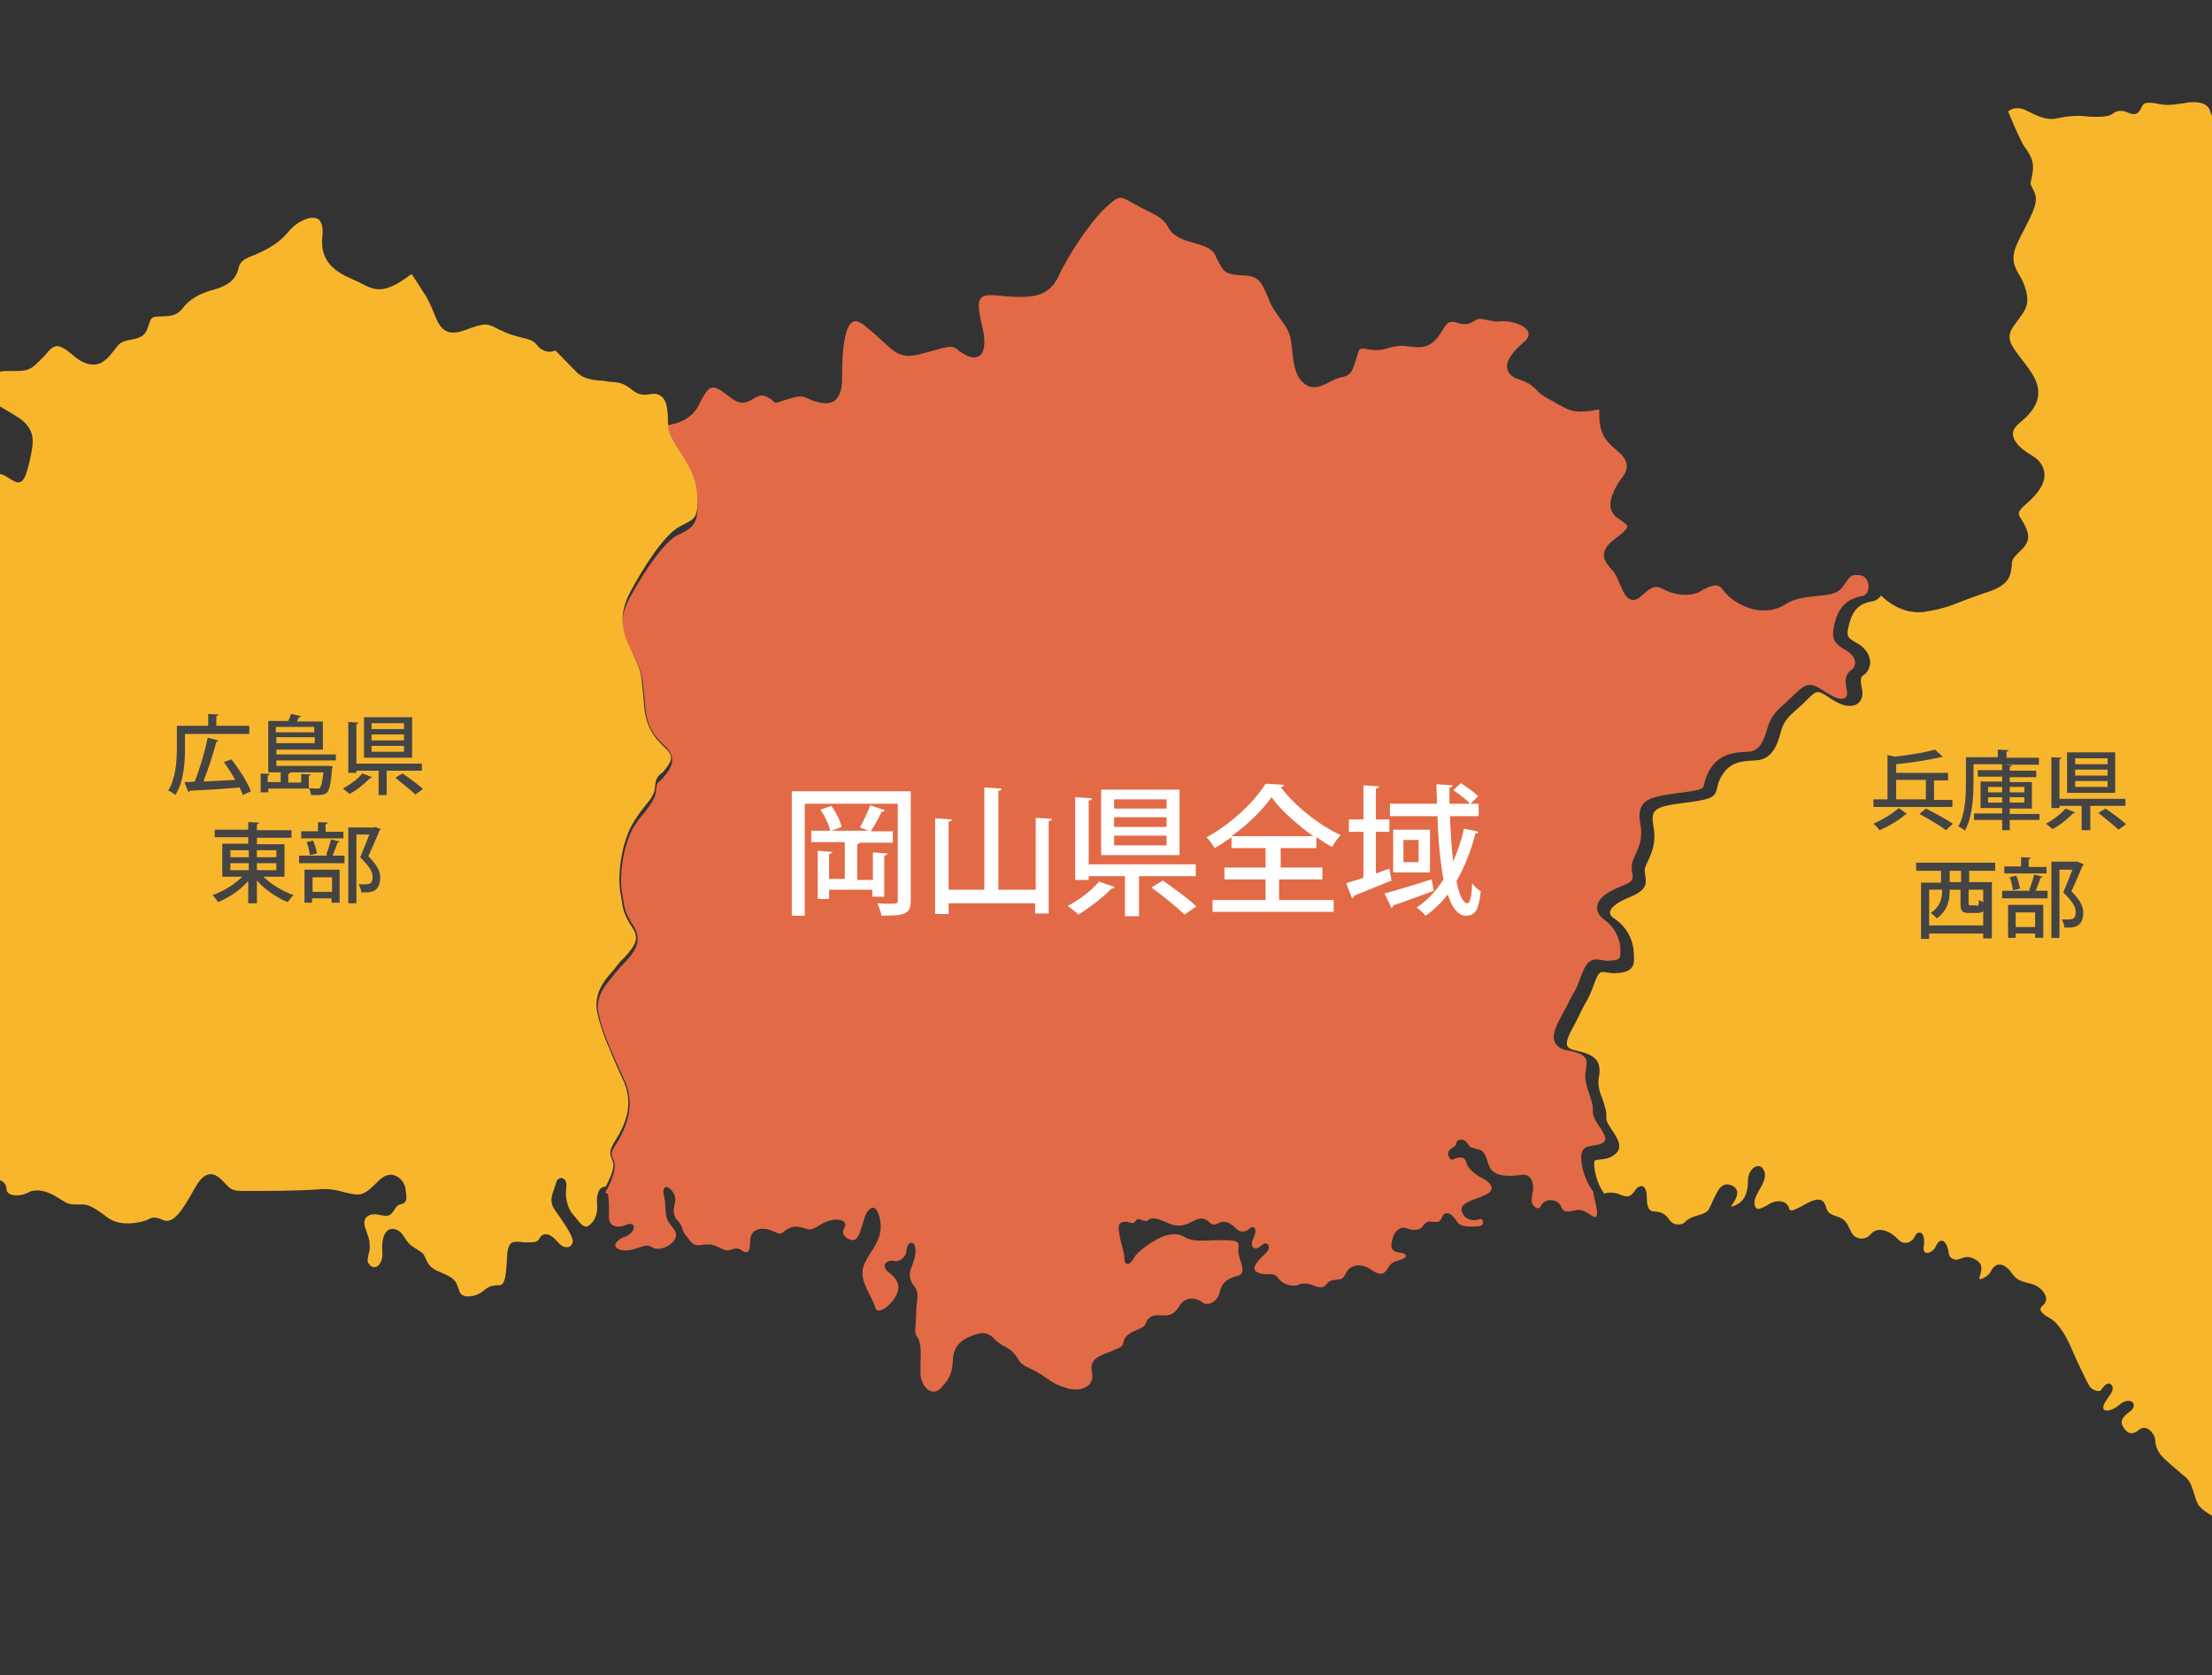 <?xml version="1.0" encoding="utf-8"?>
<!-- Generator: Adobe Illustrator 26.5.0, SVG Export Plug-In . SVG Version: 6.00 Build 0)  -->
<svg version="1.1" id="レイヤー_1" xmlns="http://www.w3.org/2000/svg" xmlns:xlink="http://www.w3.org/1999/xlink" x="0px"
	 y="0px" viewBox="0 0 409 309.7" style="enable-background:new 0 0 409 309.7;" xml:space="preserve">
<rect x="0" y="0" width="409" height="309.7" fill="#333333" stroke="none"/>
<style type="text/css">
	.st0{clip-path:url(#SVGID_00000093137406801386497950000009247004031435138471_);}
	.st1{fill-rule:evenodd;clip-rule:evenodd;fill:#F8B62D;}
	
		.st2{clip-path:url(#SVGID_00000093137406801386497950000009247004031435138471_);fill-rule:evenodd;clip-rule:evenodd;fill:#F9C693;}
	
		.st3{clip-path:url(#SVGID_00000093137406801386497950000009247004031435138471_);fill-rule:evenodd;clip-rule:evenodd;fill:#E36A46;}
	
		.st4{clip-path:url(#SVGID_00000093137406801386497950000009247004031435138471_);fill-rule:evenodd;clip-rule:evenodd;fill:#F8B62D;}
	.st5{fill:#FFFFFF;}
	.st6{fill:#444444;}
</style>
<g>
	<defs>
		<rect id="SVGID_1_" width="409" height="309.7"/>
	</defs>
	<clipPath id="SVGID_00000011015505469764742730000009998438997331659655_">
		<use xlink:href="#SVGID_1_"  style="overflow:visible;"/>
	</clipPath>
	<g style="clip-path:url(#SVGID_00000011015505469764742730000009998438997331659655_);">
		<path class="st1" d="M466.5,41.3c-0.2-0.1-0.3-0.1-0.5-0.2c-1.1-0.6-1.9-0.4-2.8,0.6c-0.4,0.4-0.9,0.7-1.3,0.7
			c-0.3,0-0.7-0.1-0.8-0.4c-0.2-0.3-0.3-0.6-0.2-1c0-0.2,0.1-0.3,0.1-0.5c0.3-1.1,0.4-1.6-0.5-1.9c-1.5-0.4-2.2-0.8-4.2-2.8
			c-0.5-0.5-1.1-0.8-1.7-0.8c-0.4,0-0.7,0.1-1.1,0.1c-0.4,0.1-0.8,0.1-1.3,0.1c-0.7,0-1.2-0.2-1.8-0.5c-2-1.2-2.3-1.1-3.8-1.1
			c-0.2,0-0.4,0-0.7,0l-0.1,0c-2.4,0-3.7-1.3-4.4-2.4c-0.6-1-1.5-0.9-3.2-0.4c-0.7,0.2-1,0.3-1.3,0.3c-0.5,0-0.7-0.3-0.9-0.7
			c0-0.1-0.1-0.2-0.1-0.3c-0.2-0.4-0.5-0.5-1-0.5c-0.4,0-0.9,0.1-1.6,0.3c-0.1,0-0.3,0-0.4,0c-0.8,0-1.1-0.7-1.3-1.4
			c-0.2-0.6-0.4-1.1-0.9-1.3c-0.7-0.2-1.7,0-2.7,0.2c-0.8,0.2-1.6,0.3-2.5,0.3c-1.4,0-1.6,0.3-2,0.9c-0.1,0.2-0.2,0.3-0.4,0.5
			c-0.4,0.6-1.2,1-1.9,1c-0.8,0-1.4-0.5-1.6-1.3c-0.2-0.6-0.4-0.9-0.6-1.2c-0.3-0.4-0.6-0.8-0.8-1.9c-0.1-1-0.7-1.1-1.3-1.1
			c-0.4-0.1-0.9-0.1-1.1-0.5c-0.2-0.3-0.7-0.7-2.3-0.7c-0.4,0-0.8,0-1.3,0.1c-2.4,0.2-3-1.5-3.5-2.8l-0.1-0.3
			c-0.4-1.2-1.8-1.5-2.8-1.5c-0.2,0-0.4,0-0.6,0c-0.5,0-1,0.1-1.5,0.2c-0.9,0.1-1.9,0.3-2.9,0.3c-0.6,0-1.2-0.1-1.8-0.2
			c-0.8-0.2-1.3-0.2-1.7-0.2c-0.7,0-1.1,0.2-1.4,1c-0.4,0.8-0.8,1.1-1.4,1.1c-0.4,0-0.7-0.2-1.1-0.3c-0.4-0.2-0.8-0.3-1.3-0.3
			c-0.4,0-0.9,0.1-1.3,0.4c-0.5,0.5-1.6,0.7-3,0.7c-0.7,0-1.4,0-2.2-0.1c-1.6-0.2-3.5,0-5.4,0.4c-0.3,0.1-0.6,0.1-0.9,0.1
			c-1.4,0-2.9-0.7-4.3-1.4c-0.9-0.5-1.5-0.6-2.1-0.6c-0.5,0-1.1,0.2-1.6,0.6c0.3,0.7,1.6,3.9,2.5,5.6c0.2,0.5,0.5,0.9,0.8,1.3
			c0.8,1.2,1.6,2.4,1.2,4.6l-0.2,1c-0.2,0.9-0.2,0.9,0,1.3c0.1,0.2,0.3,0.5,0.5,1c0.9,1.8-0.2,3.8-1.6,6.6c-0.5,0.9-1,1.9-1.5,3
			c-1.3,2.8-0.6,4.2,0.4,5.9c0.5,0.8,0.9,1.7,1.2,2.8c0.7,2.6-0.2,3.7-1.2,5.1c-0.4,0.6-0.9,1.2-1.4,2c-1,1.8-0.2,3,1.7,5.5
			c0.6,0.8,1.3,1.6,1.9,2.6c3.2,4.8-0.4,7.8-2.3,9.4c-0.8,0.7-1.2,1.4-1.1,2.1c0.1,1.2,1.3,2.5,3.3,3.7c1.6,0.9,2.4,2.1,2.5,3.4
			c0.2,1.7-1,3.7-3.4,5.7c-1.7,1.5-1.5,1.8-0.8,2.9c0.3,0.5,0.7,1.1,1,2c0.7,1.9-0.5,3.1-1.5,4c-0.6,0.6-1.2,1.2-1.3,1.9l0,0.2
			c-0.2,2.2-0.3,4-4.9,5.4c-1.5,0.5-2.8,1-3.9,1.4c-2,0.8-3.9,1.6-7.2,2.1c-0.4,0.1-0.9,0.1-1.3,0.1c-3.3,0-5.8-2-6.9-3.1
			c-0.4,0.6-1,1-1.7,1.1c-2.3,0.4-3.5,1.6-4.1,3.9l-0.1,0.3c-0.5,2.1-0.6,2.4,1.6,3.6c1.9,1.1,2.2,2.6,2.3,3.3c0,1-0.4,2-1.2,2.5
			c-0.6,0.4-0.7,0.8-0.3,2.7c0.2,1.1-0.1,2-0.8,2.6c-0.6,0.4-1.9,0.9-4.3-0.5c-0.4-0.2-0.8-0.5-1.1-0.7c-2-1.3-2.2-1.3-3.9,0.4
			c-0.6,0.6-1.2,1.2-1.8,1.7c-1.5,1.3-2.6,2.3-3.1,4.2c-0.7,2.7-1.7,5.3-4.8,5.4c-2.8,0.1-4.8,0.4-6.3,3.1c-0.5,0.9-0.6,1.5-0.7,2
			c-0.4,1.7-1,2-4.9,2.6l-0.9,0.1c-3.1,0.4-5.1,0.7-5.8,1.7c-0.4,0.5-0.4,1.4-0.2,2.6c0.6,3-0.3,5-1,6.5c-0.3,0.7-0.6,1.2-0.6,1.7
			c0,0.3,0.1,0.7,0.1,1c0.3,1.5,0.2,2.7-2.7,3.9c-2.2,0.9-3.7,1.9-3.8,2.8c-0.1,0.4,0.2,0.9,0.9,1.3c3.4,2.4,3.5,5.9,3.5,6.5
			c0,0.2,0,0.3,0,0.5c0.1,1.1,0.1,2.8-2.9,3c-0.9,0.1-1.5,0-2.1-0.1c-1.2-0.2-1.5-0.2-2.3,2c-0.9,2.4-1.1,2.7-1.5,3.4
			c-0.2,0.4-0.6,1-1.2,2.3c-0.3,0.6-0.6,1.2-0.9,1.8c-0.9,1.6-1.8,3.3-1.4,4.1c0.2,0.4,0.6,0.6,1.4,0.8c3.9,0.8,5,2,4.4,5.2
			c-0.2,1.3,0.2,2.6,0.7,3.8c0.4,1.2,0.8,2.3,0.7,3.4c-0.1,0.6,0.5,1.5,1.1,2.4c0.9,1.4,2.2,3.2,0.4,4.5c-1,0.8-2,0.8-2.7,0.9
			c-0.4,0-0.8,0.1-0.9,0.2c-0.1,0.1-0.2,0.3-0.1,1.3c0.3,2.5,1.4,4.2,1.8,4.8c0.3-0.1,0.7-0.2,1.1-0.2c0.6,0,1.3,0.1,1.9,0.4
			c0.5,0.2,0.9,0.3,1.2,0.3c0.7,0,1-0.4,1.6-1.2c0.5-0.7,1.2-0.9,1.6-0.5c0.3,0.3,0.5,1,0.5,2c0,2.2,0.7,2.5,1.5,2.5
			c1.2,0.1,1.9,0.4,2.7,1.6c0.4,0.5,0.9,0.8,1.6,0.8c0.4,0,0.9-0.1,1.2-0.4l0.3-0.3c0.7-0.5,0.8-0.6,2.5-1.1c1.5-0.4,1.7-1,2.1-1.9
			c0.1-0.2,0.2-0.4,0.3-0.7c0.1-0.2,0.2-0.4,0.3-0.6c0.6-1.2,1.2-2.6,2.6-2.4c0.9,0.2,1.3,0.6,1.5,1c0.2,0.4,0.2,1.2-0.6,2.4
			c-0.4,0.5-0.4,0.7-0.4,0.7c0.2,0,0.8-0.2,1.4-0.6c1.1-0.7,1.7-2.1,1.7-4.2c0-1.6,1-2.7,1.9-2.7c0.6,0,1,0.5,1.2,1.2
			c0.2,1.1-0.4,2.2-1,3.2c-0.5,0.9-1,1.8-0.9,2.6c0.1,0.8,0.5,0.9,0.7,0.9c0.5,0,1.2-0.4,1.9-0.8c0.6-0.4,1.3-0.6,1.9-0.6
			c1,0,1.7,0.5,1.9,1.3c0.1,0.3,0.2,0.4,0.4,0.4c0.6,0,1.8-0.7,2.9-1.3c2-1.1,3.1-0.9,3.5,0.6c0.3,1.1,0.7,1.4,2.3,1.9
			c1.2,0.4,1.7,1.3,2.1,2.2c0.2,0.4,0.4,0.8,0.6,1.1c0.4,0.4,0.9,0.7,1.6,0.7c0.7,0,1.3-0.3,1.7-0.8c0.4-0.5,1-0.8,1.7-0.8
			c1.1,0,2.4,0.7,3.4,1.8c0.4,0.4,0.8,0.6,1.3,0.6c0.8,0,1.5-0.6,1.7-1.1c0.2-0.5,0.5-0.8,0.9-0.8c0.1,0,0.3,0,0.5,0.2
			c0.3,0.4,0.5,1.2,0.3,2.3c-0.1,0.5,0,0.9,0.2,1.1c0.4,0.4,1.6,0,2.1-1.2c0.3-0.6,0.6-0.9,1-0.9c0.8,0,1.2,1.4,1.3,2.2
			c0.1,1.2,1.3,1.5,2,1.2c1.3-0.6,2.1-0.5,3.3,0.3c1,0.7,0.8,1.6,0.6,2.4c-0.1,0.3-0.2,0.6-0.2,0.9c0,0.1,0,0.1,0,0.1
			c0,0,0.1,0,0.1,0c0.5,0,1.7-0.7,2.1-1.6c0.5-0.9,1.1-1.1,1.5-1.1c0.7,0,1.5,0.5,2.2,1.5c1,1.4,1.6,1.5,3,1.9
			c0.3,0.1,0.5,0.1,0.8,0.2c1.3,0.4,2.3,1.4,2.6,2.4c0.1,0.6-0.1,1.2-0.5,1.5c-0.4,0.3-0.6,0.6-0.5,0.9c0.1,0.4,0.6,0.9,1.5,1.4
			c2.1,1,3.7,4.5,4.3,5.9c0.8,1.9,2.9,6.4,3.4,7c0.4,0.4,1,0.7,1.5,0.7c0.3,0,0.4-0.1,0.5-0.2c0.2-0.3,0.8-1.2,1.4-1.2
			c0.2,0,0.5,0.1,0.7,0.6c0.2,0.6-0.3,1.3-0.8,2c-0.4,0.6-0.8,1.1-0.9,1.7c0,0.2,0,0.4,0.1,0.5c0.1,0.1,0.3,0.2,0.6,0.2
			c0.6,0,1.5-0.4,2.2-1c0.8-0.7,1.4-0.8,1.8-0.8c0.4,0,0.8,0.2,0.9,0.6c0.1,0.4,0,0.9-0.7,1.4c-1.4,1-1.8,1.8-1.3,2.7
			c0.3,0.5,0.8,1.3,1.6,1.3c0.4,0,0.8-0.2,1.2-0.5c0.4-0.3,0.7-0.5,1.1-0.5c1.2,0,2.1,1.5,2.1,2.3c0,0.7,0.3,1.9,1.2,2.9
			c0.6,0.7,1.9,1.8,3.1,2.8c0.4,0.4,0.8,0.7,1.2,1c1,0.8,1.3,2,1.7,3.2c0.2,0.7,0.4,1.3,0.7,1.9c0.6,1.1,2.7,2.2,4.3,3.2
			c0.6,0.3,1.1,0.7,1.6,0.9c0.3,0.2,0.6,0.4,0.9,0.6c1.4,0.8,2.6,1.6,2.6,3.1c0,0.3-0.1,0.6-0.1,0.8c-0.1,0.6-0.2,1.1,0.1,1.4
			c0.3,0.3,0.9,0.5,1.9,0.5c1.3,0.1,1.9-0.1,2.2-0.2c0.1,0,0.3-0.1,0.4-0.1c0.3,0,0.6,0.1,1.3,0.6c1.7,1,3,1.7,6.3,1.7l0.3,0
			c2.3,0,5.2,0,7.6,0.1c1.4,0,2.6,0,3.4,0c1.1,0,1.9,0.2,2.7,0.5c0.8,0.2,1.6,0.5,2.7,0.5l1.3,0c1.8,0,3.7-0.1,4.8-0.7
			c1.1-0.6,1.2-1.8,1.4-3.5c0-0.4,0.1-0.8,0.1-1.2c0.2-1.4,1-1.5,1.3-1.5c0.8,0,1.7,1,1.7,2.2c0,1.2-0.5,2.1-1,2.9
			c-0.3,0.5-0.6,1-0.8,1.7c-0.5,1.2,0.6,1.8,2.5,2.7c0.3,0.1,0.5,0.3,0.8,0.4c0.4,0.2,0.8,0.5,1.1,0.7c0.5,0.3,0.9,0.6,1.2,0.6
			c0.2,0,0.4-0.1,0.8-0.6c0.9-1.2-0.2-4.9-1.2-6.5c-0.5-0.8-0.6-1.4-0.4-1.8c0.3-0.5,0.9-0.6,2.1-0.6c1.4,0,1.4,0,2.3-0.2
			c0.3-0.1,0.7-0.2,1.3-0.3c1.7-0.3,3,0,3.5,0.7c0.2,0.3,0.3,0.8,0,1.4c-0.3,0.6-0.1,1.7,0.4,2.6c0.4,0.6,0.9,1,1.3,1
			c1.4-0.1,2.1-1.2,2.1-3.1c0-0.7,0.3-1.4,1.6-1.4c0.8,0,1.8,0.3,2.8,0.6c0.5,0.1,1,0.3,1.4,0.4c0.5,0.1,1,0.2,1.3,0.3
			c1.4,0.4,1.8,0.5,3.3,0.2c1.1-0.2,1.7-0.1,2.2,0.4c0.4,0.4,0.5,1.1,0.4,2.2c-0.1,0.8,0.1,1.4,0.4,1.8c0.4,0.5,1,0.7,2,0.8
			c1.2,0.1,2.5,0.5,3.9,1c0.8,0.3,1.7,0.6,2.5,0.8c0.1,0,0.2,0.1,0.4,0.1c0.1,0,0.1-0.1,0.2-0.1c3.6-1.2,13.1-5.1,13.1-9.5
			c0-2.1-0.6-4.9-1.3-7.6c-1.2-5.1-2.2-9.8,0-11.8c1.9-1.7,3.2-4.1,4.3-6.3c0.6-1.2,1.2-2.3,1.9-3.3c1-1.5,2.5-2.7,4.1-4.1
			c1.6-1.3,3.2-2.6,4.3-4.2c1.3-1.8,1.7-3.1,1.3-4.1c-0.4-1-1.7-1.7-4-2.2c-5.8-1.2-6.9-3.6-7.8-5.5l-0.1-0.3
			c-0.6-1.2-0.9-1.4-1.7-1.9c-0.3-0.2-0.6-0.4-0.9-0.6c0,0-3.7-2.6-3.9-5c0-0.7,0.2-1.3,0.8-1.7c1.6-1.4,1.8-1.9,1.9-3.9
			c0-0.9,0.5-1.7,0.9-2.5c0.8-1.5,1.2-2.6,0.1-3.9c-1.4-1.7-1.9-3.3-1.4-4.5c0.3-0.7,1.1-1.5,3-1.5c0.6,0,1.2,0,1.7,0
			c2.1,0,3-0.1,3.5-0.7c1-1.4,2.2-1.9,4.5-2.5c1.8-0.5,2.4-1.9,3.2-5.1c0.2-0.6,0.4-1.3,0.6-2c1-3.1,1.5-5.2-0.6-6.3
			c-1.6-0.8-2.7-1.5-3.8-2.2c-1.3-0.9-2.6-1.7-4.8-2.6c-4.6-2-6.7-3.5-7-5c-0.1-0.5,0-1.1,0.7-1.8c0.9-0.9,1.4-2.1,1.1-3
			c-0.2-0.7-0.7-1.2-1.5-1.4c-0.9-0.2-1.4-0.4-1.8-0.5c-1-0.2-1.3-0.3-2.4-1c-1.2-0.7-2.8-1.5-4.3-0.6c-1.2,0.7-5.1,1.2-7.2-0.4
			c-0.8-0.6-1.6-1.8-1.1-3.9c0.7-2.6,1.8-3.5,2.6-4c0.6-0.4,0.7-0.5,0.2-1.8c-0.5-1.2-1.4-2.2-2.1-3.1c-1.3-1.5-2.7-3-1.2-5.1
			c1.1-1.5,1.5-3.2,1.2-4.5c-0.2-1-0.8-1.8-1.8-2.3c-2.8-1.6-8.2-3.8-11-2.4c-0.4,0.2-0.7,0.4-1.1,0.6c-1.4,0.7-2.3,1.2-3.1,0.9
			c-0.8-0.3-1.2-1.3-1.5-2.6l-0.1-0.4c-0.8-2.9-0.8-3-2.4-3.9c-1.5-0.8-2.1-1.9-2.9-3.3c-0.4-0.7-0.8-1.5-1.5-2.3
			c-0.6-0.8-0.9-1.4-1.2-1.9c-0.6-1-0.9-1.5-2.6-2.7l-0.8-0.6c-4.7-3.3-9.7-7.1-9.2-10.1c0.2-1.5,0.5-2.2,0.8-2.8
			c0.3-0.7,0.5-1.1,0.5-2.6c0-2,1.2-3.4,2.3-4.8c0.8-0.9,1.5-1.8,1.8-2.8c0.9-2.7,2-5.4,5.3-6.3c3.5-1,6.7,2.7,7.8,5.5
			c1.1,2.8,1.5,3.4,3.9,2.7c1.3-0.4,2.1-0.8,2.8-1.2c0.9-0.5,1.7-1,2.8-0.8c0.4,0.1,0.7,0.2,1,0.3c0.3,0.1,0.7,0.2,0.8,0.1
			c0.1,0,0.3-0.3,0.6-1.3c0.3-1,0.8-2.2,1.4-3.5c1-2.1,2.2-4.5,1.7-6.3l-0.2-0.7c-0.6-2.6-0.9-3.5,0.4-5.5c0.5-0.8,0.6-1.3,0.7-1.8
			c0.1-0.6,0.2-1.2,1.1-2.3c0.9-1.1,1-3.1,1.2-4.8c0.1-0.8,0.1-1.5,0.2-2.1c0.1-0.5,0-0.6-0.1-0.7c-0.5-0.7-3.4-0.7-5.4-0.7
			c-4,0-5.5,0.7-7.3,1.6l-0.6,0.3c-1.6,0.7-2.1,0.5-3.1,0.1c-0.5-0.2-1.1-0.5-2.1-0.8c-3.8-1.1-3.8-3.4-3.1-5.9l0.2-0.8
			c0.5-1.9,0.6-2.4-0.3-4.1l-0.3-0.6c-2.6-4.6-5.3-9.6-5.6-11.9c-0.2-1.7,1-2.8,2.3-4c1-0.9,2.1-1.9,2.6-3.4
			C465.6,47,466.4,42.3,466.5,41.3z"/>
	</g>
	
		<path style="clip-path:url(#SVGID_00000011015505469764742730000009998438997331659655_);fill-rule:evenodd;clip-rule:evenodd;fill:#F9C693;" d="
		M-130.1,155L-130.1,155c1.1,0,1.2,0.6,1.3,1.3l0,0.3c0.1,0.5,0.6,0.6,0.8,0.6c0.6,0,1.2-0.3,1.8-0.9c1.6-1.5,4.9-1.8,6.2-1.9
		c0.9,0,1.4-0.4,1.4-0.5c0-0.1-0.3-0.4-1.2-0.7c-1-0.3-1.8-0.4-2.7-0.4c-1.1,0-2,0.2-3,0.4c-1,0.2-1.7,0.3-2.3,0.3
		c-0.7,0-1-0.2-1.5-0.3c-0.1,0-0.2-0.1-0.4-0.1c-1.1-0.4-2,0-2.9,1.3c-0.3,0.3-0.3,0.6-0.3,0.6c0,0,0.1,0.2,0.9,0.2
		c0.3,0,0.7,0,1.1-0.1l0.3,0C-130.4,155-130.2,155-130.1,155z"/>
	
		<path style="clip-path:url(#SVGID_00000011015505469764742730000009998438997331659655_);fill-rule:evenodd;clip-rule:evenodd;fill:#F9C693;" d="
		M-154.6,150.5L-154.6,150.5c-0.5,0-1.1,0.1-1.8,1.1c-1.1,1.1-1.8,1.2-2.5,1.3c-0.4,0.1-0.8,0.1-1.2,0.3c-0.8,0.3-1,0.7-1.4,1.3
		c-0.3,0.4-0.6,1-1.3,1.5c-0.7,0.7-0.7,1-0.5,1.6c0.1,0.5,0.2,1-0.1,1.8c-0.1,0.4-0.1,0.8,0.2,1.2c0.5,0.7,1.9,1.3,3.1,1.2
		c1.5-0.1,2.9-0.9,4.5-1.8l0.7-0.4c0.5-0.3,0.9-0.5,1.2-0.7c0.9-0.5,1.4-0.8,3.5-1.6c3-1.1,4.1-2.1,5.2-3.7c0.4-0.6,0.5-1.2,0.4-1.7
		c-0.2-0.7-0.6-1.1-1-1.3c-0.9-0.5-1.4-1.4-1.3-2.3c0-0.3,0-0.6-0.1-0.8c-0.2-0.2-0.7-0.3-1.4-0.1c-0.4,0.1-0.6,0.2-0.6,0.3
		c-0.1,0.1,0,0.4,0.1,0.6c0.2,0.4,0.4,0.9,0.2,1.5c-0.3,0.7-1.2,1.1-2.6,1.1c-0.6,0-1.4-0.1-2-0.2
		C-153.9,150.6-154.3,150.5-154.6,150.5z"/>
	
		<path style="clip-path:url(#SVGID_00000011015505469764742730000009998438997331659655_);fill-rule:evenodd;clip-rule:evenodd;fill:#E36A46;" d="
		M112.4,220.9c0.2,0.8,0.2,1.9,0.2,2.9c0,0.5,0,1,0,1.5c0.1,0.9,0.7,1.5,1.7,1.5c0.4,0,0.9-0.1,1.4-0.3c0.8-0.4,1.4-0.2,1.5,0.3
		c0.1,0.6-0.6,1.5-1.7,1.9c-0.9,0.3-1.5,0.8-1.7,1.3c-0.1,0.3,0,0.5,0.2,0.7c0.6,0.6,2,0.7,3.7,0.1c1-0.3,1.5-0.5,1.9-0.5
		c0.5,0,0.8,0.2,1.4,0.5c0.2,0.1,0.4,0.1,0.7,0.1c1,0,2.5-0.7,3.1-1.8c0.5-1,0-1.6-0.6-2.4c-0.2-0.2-0.4-0.5-0.6-0.8
		c-0.5-0.7-0.5-2-0.6-3c0-0.7-0.1-1.3-0.2-1.7c-0.2-0.6-0.2-1.2,0-1.5c0.2-0.3,0.7-0.3,1.1,0.1c0.6,0.6,1.3,1.5,0.8,3
		c-0.3,1.2-0.1,2.2,0.7,3c0.5,0.5,0.6,1,0.8,1.4c0.1,0.4,0.2,0.8,0.6,1.2c0.2,0.2,0.3,0.4,0.5,0.6c0.5,0.8,1,1.4,2.4,1.2
		c0.5-0.1,0.9-0.1,1.3-0.1c0.9,0,1.4,0.3,2.3,0.7l0.4,0.2c0.6,0.3,1.1,0.2,1.6,0c0.6-0.2,1.2-0.3,1.9,0.2c0.5,0.4,0.9,0.4,1.1,0.2
		c0.2-0.2,0.4-0.6,0.4-1.9c0-0.7,0.2-1.3,0.6-1.7c0.4-0.4,1-0.6,1.7-0.6c0.6,0,1.2,0.1,1.8,0.4l0.3,0.1c0.6,0.3,0.9,0.4,1.1,0.4
		c0.2,0,0.4-0.1,0.8-0.4l0.1-0.1c0.7-0.5,1.2-0.8,2.1-0.8c0.4,0,0.9,0.1,1.6,0.3c1.1,0.4,1.4,0.2,2.1-0.2c0.4-0.2,0.8-0.5,1.4-0.8
		c0.8-0.4,1.7-0.6,2.4-0.6c0.7,0,1.3,0.2,1.5,0.6c0.1,0.2,0.2,0.5-0.1,1c-0.3,0.4-0.3,0.9,0,1.3c0.3,0.5,0.9,0.8,1.5,0.9
		c1,0,1.4-1.3,1.8-2.7c0.1-0.4,0.3-0.9,0.4-1.3c0.2-0.6,0.8-2,1.6-2c0.7,0,1.1,0.9,1.4,2.7c0.3,2.3-0.8,4.1-1.8,5.6
		c-0.7,1.1-1.3,2.1-1.5,3.2c-0.2,1.7,0.6,3.2,1.3,4.6c0.4,0.8,0.8,1.5,1,2.2c0.1,0.5,0.3,0.7,0.7,0.7c0.8,0,2.1-1,2.9-2.3
		c1.2-1.8,0.9-3.2-1-4.7c-0.7-0.5-0.9-1-0.8-1.5c0.2-0.5,0.8-0.7,1.3-0.7c0.2,0,0.4,0,0.6,0.1c0.1,0,0.1,0,0.2,0
		c0.7,0,1.8-0.8,1.9-1.8c0-0.9,0.4-1.6,0.9-1.6c0.2,0,0.6,0.1,0.7,0.8c0.3,1.1-0.2,2.5-0.7,3.8c-0.5,1.2-0.3,2.5,0.6,3.5
		c0.7,0.8,0.6,2,0.4,3.3c-0.1,0.6-0.1,1.2-0.1,1.8c0,0.7-0.1,1.3-0.1,1.9c-0.1,0.9-0.2,1.7,0.3,2.3c0.7,0.9,0.7,2.8,0.6,4.8
		c0,0.7,0,1.5,0,2.1c0.1,1.7,1.2,3.2,2.4,3.2c0.5,0,1-0.2,1.4-0.7c1.9-1.9,2.1-3.3,2.2-5.3c0.1-2.2,1.3-3.6,4-4.5
		c0.6-0.2,1-0.3,1.5-0.3c1.1,0,1.7,0.6,2.2,1.1c0.2,0.2,0.5,0.5,0.8,0.7c0.4,0.3,0.7,0.5,1,0.6c0.9,0.5,1.7,1,2.5,2.3
		c0.6,1.1,1.2,1.3,2.2,1.8c0.5,0.2,1.1,0.5,1.7,0.9c0.6,0.3,1,0.7,1.4,0.9c1,0.7,1.8,1.3,3.9,1.9c1.7,0.5,3.3,0.1,4.1-0.8
		c0.4-0.6,0.6-1.3,0.4-2.1c-0.5-2.4,1.1-3,2.9-3.7c0.3-0.1,0.5-0.2,0.8-0.3l0.4-0.2c1.5-0.6,1.5-0.6,1.8-1.7l0-0.1
		c0.3-0.9,1.4-1.5,2.4-1.9c0.7-0.3,1.3-0.6,1.5-0.9c0.4-1,0.8-2,3.1-1.8c1.9,0.1,2.4-0.4,3.3-1.8c0.5-0.8,1.3-1.3,2.2-1.3
		c0.7,0,1.4,0.2,2,0.7c0.3,0.2,0.5,0.3,0.9,0.3c1,0,2.1-1,2.3-2.1c0.4-1.8,1.3-2.6,3.3-3.1c0.4-0.1,0.7-0.3,0.8-0.5
		c0.3-0.6,0-1.6-0.2-2.2c0-0.1-0.1-0.2-0.1-0.3l-0.1-0.3c-0.2-0.7-0.3-1.1-0.2-2.3c0-0.2,0-0.4-0.1-0.5c-0.3-0.4-1.2-0.5-2.6-0.5
		c-0.4,0-0.8,0-1.2,0l-0.3,0c-0.9,0-1.7,0.1-2.4,0.1c-1.6,0-2.6-0.2-3.4-0.7c-0.5-0.3-1.1-0.5-1.8-0.5c-1,0-2,0.3-2.6,0.6
		c-1.4,0.6-4.2,2.5-4.9,3.7c-0.4,0.8-0.9,1.2-1.2,1.2c-0.2,0-0.6-0.1-0.6-1c0-0.6-0.2-1.5-0.5-2.5c-0.2-0.8-0.4-1.6-0.5-2.4
		c-0.1-0.8-0.1-1.3,0.2-1.6c0.2-0.2,0.5-0.3,0.9-0.3c0.2,0,0.5,0,0.7,0.1c0.8,0.2,1,0.2,1.3-0.3c0.1-0.1,0.2-0.3,0.5-0.3
		c0.2,0,0.5,0.1,0.7,0.2c0.4,0.1,0.8,0.3,1,0.1c0.7-0.8,1.9-0.4,3.9,0.5c0.6,0.3,1.3,0.4,1.9,0.4c0.9,0,1.6-0.3,2.1-0.6
		c0.7-0.3,1.3-0.7,2-0.7c0.4,0,0.7,0.1,1,0.3c0.2,0.1,0.4,0.3,0.5,0.4c0.5,0.4,0.8,0.6,1.6,0.2c0.3-0.2,0.7-0.3,1-0.3
		c1,0,1.8,0.7,2.5,1.4c0.6,0.6,1.7,0.5,2.3-0.1c0.4-0.4,0.8-0.4,1-0.1c0.3,0.4,0,1.4-0.4,2.2c-0.2,0.5-0.2,0.9,0,1.2
		c0.2,0.4,0.9,0.4,1.2,0.1c0.5-0.4,0.9-0.7,1.2-0.7c0.3,0,0.6,0.2,0.6,0.8c0,0.4-0.4,0.9-1,1.4c-0.5,0.5-1.1,1.1-1.5,1.8
		c-0.2,0.4-0.2,0.7-0.1,0.9c0.3,0.5,1.2,0.8,2.2,0.8l0.1,0c1.4-0.1,1.6,0.2,2.1,0.8c0.1,0.1,0.2,0.3,0.4,0.4
		c0.5,0.6,1.7,0.9,2.4,0.9c0.3,0,0.6,0,0.7-0.1c0.8-0.4,1.9-0.4,3,0.1c1,0.4,1.7,0.4,2.1,0c0.1-0.1,0.2-0.2,0.3-0.3
		c0.4-0.5,0.7-0.7,1.9-0.8c1-0.1,1.1-0.2,1.5-0.9c0.1-0.2,0.2-0.4,0.4-0.7c0.9-1.3,2.8-1.4,4.5-0.2c0.7,0.5,1.2,0.7,1.7,0.7
		c0.3,0,0.8-0.1,1.3-1c0.6-1.1,1.2-1.2,1.8-1.4c0.3-0.1,0.5-0.2,0.9-0.3c0.5-0.2,0.7-0.5,0.6-0.7c0-0.2-0.3-0.4-1.1-0.5
		c-0.7-0.1-1.2-0.3-1.4-0.7c-0.3-0.5-0.1-1.2,0.1-1.9l0-0.1c0.4-1.4,1.5-2.2,2.6-1.8c0.4,0.2,1,0.3,1.4,0.3c0.5,0,1.1-0.1,1.5-0.6
		c0.7-1,1.1-1,1.9-0.9l0.3,0c0.5,0,1,0.2,1.4-0.8c0.2-0.6,0.7-0.8,0.9-0.8c0.9,0,1.7,1.2,1.9,1.6c0.5,0.8,1.8,0.9,2.6,0.9
		c0.5,0,1.1-0.1,1.6-0.1c0.5-0.1,0.6-0.5,0.6-0.8c0-0.3-0.3-0.6-0.6-0.5c-0.3,0.1-0.7,0.2-1,0.2c-1.1,0-2-0.6-2.3-1.6
		c-0.4-1.2,1-1.8,2.7-2.4c0.6-0.2,1.3-0.5,1.9-0.8c0.6-0.3,0.9-0.7,0.9-1.1c0-0.7-0.8-1.4-1.6-1.8c-1.3-0.6-2.7-1.8-3-2.7
		c-0.2-0.8-0.5-1.2-1.2-1.2l-0.1,0c-0.3,0-0.6,0.1-0.8,0.2c-0.2,0.1-0.4,0.2-0.6,0.2c-0.5,0-0.6-0.6-0.7-0.8
		c-0.2-0.8,0.4-1.2,0.8-1.4c0.3-0.2,0.6-0.4,0.6-0.7c0.1-0.5,0.4-0.8,0.9-0.8c0.5,0,1,0.3,1.3,0.8c0.4,0.6,0.5,0.7,1.9,1
		c1.1,0.2,1.4,1.2,1.7,2.1c0.1,0.5,0.3,0.9,0.5,1.3c0.5,1,1.8,1.5,3.5,1.5c0.2,0,0.4,0,0.7,0c0.3,0,0.6-0.1,0.9-0.1
		c0.4,0,0.7-0.1,1-0.1c0.8,0,1.2,0.3,1.6,1c0.4,0.8,0.3,1.8,0.1,2.7c-0.1,0.5-0.1,1-0.1,1.3c0.1,0.6,0.7,1.2,1.2,1.2
		c0.1,0,0.3,0,0.5-0.4c0.3-0.7,1-1.1,1.8-1.1c0.8,0,1.6,0.4,1.9,1.1c0.3,0.8,0.7,1,1.3,1c0.3,0,0.7-0.1,1.3-0.2
		c0.2-0.1,0.4-0.1,0.6-0.1c0.8,0,1.5,0.4,2.1,0.8c0.4,0.3,0.9,0.6,1.1,0.5c0.7-0.2,0-2.6-0.3-3.9c-0.1-0.3-0.1-0.6-0.1-0.8l0,0
		c-0.1-0.1-1.8-2.1-2.2-5.6c-0.1-1.1,0-1.7,0.4-2.2c0.4-0.5,1.1-0.6,1.7-0.7c0.7-0.1,1.3-0.1,2-0.6c0.6-0.5,0.4-1.1-0.7-2.8
		c-0.7-1-1.4-2.1-1.3-3.2c0.1-0.8-0.3-1.8-0.6-2.8c-0.5-1.4-1-2.9-0.7-4.5c0.4-2,0.4-3-3.4-3.7c-1.2-0.2-1.9-0.7-2.3-1.5
		c-0.7-1.4,0.4-3.3,1.4-5.2c0.3-0.6,0.6-1.1,0.9-1.7c0.6-1.3,1-1.9,1.2-2.3c0.4-0.6,0.6-1,1.4-3.2c1.1-2.9,2-3.1,3.7-2.8
		c0.5,0.1,1.1,0.2,1.8,0.1c1.8-0.1,1.7-0.6,1.7-1.6c0-0.2,0-0.4,0-0.5c0-1.5-0.8-3.9-2.9-5.4c-1-0.7-1.5-1.6-1.4-2.5
		c0.2-1.8,2.6-3,4.6-3.8c2.2-0.8,2.1-1.4,1.9-2.4c-0.1-0.4-0.1-0.7-0.1-1.2c0-0.7,0.3-1.4,0.7-2.2c0.6-1.3,1.4-3,0.9-5.6
		c-0.3-1.6-0.2-2.7,0.4-3.6c1-1.4,3.3-1.7,6.7-2.2l0.9-0.1c3.5-0.5,3.6-0.6,3.8-1.5c0.1-0.5,0.3-1.3,0.8-2.3
		c1.9-3.5,4.9-3.6,7.3-3.7c2-0.1,2.8-1.6,3.6-4.4c0.6-2.2,1.9-3.4,3.4-4.7c0.5-0.5,1.1-1,1.7-1.6c2.3-2.3,3.1-2,5.4-0.5
		c0.3,0.2,0.7,0.4,1,0.6c1.3,0.8,2.3,1,2.9,0.6c0.3-0.2,0.4-0.7,0.3-1.2c-0.3-1.6-0.6-3,0.9-4c0.3-0.2,0.6-0.7,0.6-1.3
		c0-0.8-0.6-1.6-1.6-2.2c-2.8-1.6-2.7-2.6-2.2-5l0.1-0.3c0.7-2.8,2.3-4.3,5-4.8c1.1-0.2,1.2-1.4,1.2-1.7c0-1-0.6-2-1.4-2.1
		c-1.7-0.2-1.8-0.2-3.1,1.7l-0.3,0.4c-1,1.4-2.8,1.5-4.8,1.7c-1.9,0.2-4.1,0.4-5.9,1.6c-1.6,1-3.5,1.3-5.6,0.9
		c-2.7-0.6-4.9-2.3-5.8-3.6c-0.9-1.4-2.1-0.9-4,0.1l-0.3,0.2c-2,1-4.7,0.6-6.4-0.3c-1.4-0.7-2.1-1.1-4.2,0.9c-0.7,0.7-1.3,1-2,0.9
		c-1-0.2-1.5-1.3-2.1-2.7c-0.3-0.7-0.6-1.5-1-2.1c-0.2-0.4-0.5-0.7-0.8-1c-0.7-0.9-1.4-1.7-1.2-2.8c0.1-0.9,0.8-1.8,2.3-2.9
		c1.8-1.3,2-1.9,2-2.1c0-0.3-0.8-0.8-1.5-1.3l-0.3-0.2c-0.7-0.5-1.1-1.1-1.3-1.9c-0.3-2.1,1.4-4.7,2.2-5.7c1.3-1.7,1-3.2-0.9-4.8
		c-2.6-2.1-3.2-3.4-3.4-6.2c0-0.3,0-0.6,0-0.9c0-0.2,0-0.4,0-0.6c-0.2,0-0.4,0.1-0.7,0.1c-0.4,0.1-0.8,0.2-1.3,0.2
		c-2.8,0.4-3.9-0.3-5.9-1.4c-0.4-0.3-0.9-0.5-1.4-0.8c-1.3-0.7-2-1.3-2.5-1.9c-0.7-0.6-1.1-1.1-2.9-1.7c-1.4-0.4-2.1-1.1-2.3-2
		c-0.3-1.3,0.7-2.9,2.9-4.8c0.6-0.5,1.2-1.2,1-1.9c-0.2-0.8-1.3-1.5-2.9-1.9c-1.2-0.3-1.7-0.2-2.2-0.2c-0.6,0.1-1.2,0.1-2.8-0.3
		c-1.2-0.3-1.6-0.1-2.2,0.3c-0.6,0.4-1.4,0.8-3,0.3c-1.6-0.5-2,0-2.8,1.4c-0.3,0.4-0.5,0.8-0.9,1.3c-1.7,2.1-3.2,1.9-5.8,1.6
		c-1.3-0.2-2.2,0.1-3.1,0.3c-1.1,0.3-2.2,0.6-3.8,0.3c-1.7-0.3-1.8-0.2-2.1,1c-0.1,0.3-0.2,0.6-0.3,1l-0.2,0.5
		c-0.5,1.6-0.8,2.4-2.7,2.7c-0.5,0.1-1.1,0.4-1.7,0.7c-1.4,0.7-3.1,1.7-4.7,0.6c-1.9-1.3-2.2-3.6-2.5-6.5c-0.1-0.5-0.1-1-0.2-1.5
		c-0.2-1.8-1.1-2.9-2-4.2c-0.7-1-1.6-2.1-2.2-3.8c-1.4-3.5-2.1-4.1-4.9-4.2c-3-0.1-3.4-0.7-4.4-2.7c-0.2-0.3-0.4-0.7-0.6-1.2
		c-0.7-1.2-2.2-1.6-3.9-2.1c-1.8-0.5-3.7-1.1-4.6-2.7c-0.9-1.8-2.3-2.4-4.1-3.3c-0.8-0.4-1.6-0.8-2.5-1.3c-2.5-1.5-2.6-1.5-5.3,1
		c-2.6,2.5-6.6,8.4-8.4,12.3c-1.9,4.2-5.2,4.4-11.7,3.7c-1.3-0.1-2.3,0-2.7,0.5c-0.8,0.9-0.3,3,0.1,4.8c0.3,1.1,0.5,2.3,0.5,3.2
		c0,1.5-0.3,2.4-1.1,2.8c-1.2,0.6-2.8-0.4-3.9-1.3c-0.9-0.7-1.6-0.6-4.4,0.2c-0.6,0.2-1.4,0.4-2.2,0.6c-3.6,1-4.7,0-7.2-2.3
		c-0.8-0.8-1.9-1.7-3.2-2.8c-1-0.8-1.8-1.1-2.3-0.8c-2,1-2,8.1-2,10.5c0,2.1-0.5,3.4-1.4,4.1c-1.2,0.8-2.7,0.4-3.9,0
		c-0.4-0.1-0.7-0.3-1-0.4c-1.1-0.5-1.4-0.6-3.7,0.1c-0.8,0.2-1.3,0.4-1.6,0.5c-0.4,0.2-0.9,0.3-1.3-0.3c0,0-0.1-0.1-0.4-0.3
		c-1.3-0.7-1.7-0.9-3.4,0.2c-1.8,1.1-2.9,0.4-4.2-0.6c-0.4-0.3-0.9-0.7-1.5-1.1c-1-0.6-1.5-0.6-1.8-0.5c-0.7,0.2-1.4,1.4-2.3,3.2
		c-1.4,2.8-4.3,3.5-5.7,3.7c0,0.4,0,0.7,0.1,1.1c0.1,1.1,0.9,2.3,1.9,3.7c1.4,2.1,3.1,4.8,3.4,8.3c0.4,5-0.7,5.8-2.9,6.9
		c-0.3,0.2-0.7,0.3-1,0.5c-2.1,1.2-5.6,5.9-8.7,11.7c-2.3,4.3-0.8,7.1,0.6,9.9c0.2,0.4,0.4,0.8,0.6,1.1c1.2,2.6,1.3,3.6,1.6,6.7
		c0.1,0.7,0.1,1.4,0.2,2.3c0.4,3.9,1.8,5.3,3.1,6.6c0.3,0.3,0.7,0.7,1,1c1.6,2,0.7,3.4-0.2,4.7l-0.2,0.2c-0.4,0.6-0.8,0.9-1,1.1
		c-0.4,0.3-0.6,0.4-0.7,1.7c-0.1,1.6-1.1,2.7-2.1,4.1c-0.8,0.9-1.7,2-2.4,3.4c-1.7,3.4-2.3,8.6-1.8,11.4l0.2,1.1
		c0.3,2.1,0.4,2.7,2,5.2c1.8,2.9-0.3,5.2-1.9,6.9c-0.4,0.4-0.8,0.8-1.1,1.2c-0.3,0.3-0.6,0.7-0.9,1.1c-1.5,1.8-3.3,3.8-2.6,7
		c0.7,3.3,2.2,6.5,3.7,9.9c0.4,0.8,0.7,1.6,1.1,2.4c1.6,3.6,1.1,7.4-1.5,11.6c-1.1,1.7-1,1.9-0.8,2.5c0.1,0.3,0.3,0.6,0.4,1.1
		c0.4,1.9-1.5,5.2-1.7,5.5C112.5,220.8,112.5,220.8,112.4,220.9z"/>
	
		<path style="clip-path:url(#SVGID_00000011015505469764742730000009998438997331659655_);fill-rule:evenodd;clip-rule:evenodd;fill:#F8B62D;" d="
		M-134.2,201.1l0.1-0.5c0.1-1.3,0.2-1.4,0.6-1.8c0.2-0.2,0.5-0.6,1-1.4c0.2-0.3,0.3-0.6,0.3-0.8c-0.1-0.3-0.5-0.6-0.9-0.9
		c-0.7-0.4-1.6-1-1.6-2.2c0-1.7,1.2-2.2,2.1-2.7c0.5-0.2,0.9-0.4,1.1-0.7c0.6-0.8,1.4-0.9,2-0.9c0.3,0,0.6,0,0.9,0.1
		c0.2,0,0.3,0,0.5,0c0.3,0,0.5,0,0.7,0c0.5,0,0.7-0.1,1.5-0.6c1.1-0.7,2.9-1.6,4.4-2.1c0.9-0.3,2.2-1,3.4-1.7c0.7-0.4,1.4-0.8,1.9-1
		c1.1-0.5,2.4-1.2,3.9-1.9l1.5-0.8c0.8-0.4,1.2-1,1.5-1.5c0.4-0.7,0.8-1.4,2.1-1.7l0.4-0.1c2.1-0.6,4.6-1.2,7.2-1.1
		c0.7,0,1.5,0.1,2.3,0.1c1.5,0,2.4-0.2,3-0.6c0.4-0.2,0.9-0.4,1.3-0.4c0.6,0,1,0.2,1.2,0.5c0.1,0.2,0.2,0.5,0,1
		c-0.4,0.8-0.2,1.2,1,1.9c0.6,0.4,1.2,1,1.8,1.5c0.6,0.5,1.1,1.1,1.6,1.3c0.5,0.3,0.8,0.7,0.9,1.1c0.2,0.4,0.4,0.7,0.8,0.7
		c1.3,0,1.5,1,1.6,2c0,0.2,0.1,0.3,0.4,0.3c0.5,0,1.3-0.4,1.8-1.1c1-1.4,2.1-1.6,3.5-0.8c1,0.6,2.7,1.3,4.7,1.1
		c0.5,0,0.9,0.1,1.2,0.3c0.2,0.2,0.4,0.5,0.4,0.8c0,0.7-0.7,1.5-1.9,1.5l-0.2,0c-2,0-3.4,1.1-3.6,2.2l0,0.4
		c-0.2,1.3-0.4,2.8-1.1,4.8c-0.5,1.4-0.1,2.3,0.4,3.5c0.2,0.6,0.5,1.2,0.7,2c0.8,2.9,0.3,5-1.3,5.6c-0.6,0.2-0.9,0.6-1,1.1
		c-0.1,0.5,0.1,1.1,0.6,1.5c0.2,0.2,0.4,0.3,0.5,0.4c0.7,0.5,1,0.8,0.7,2.1c-0.2,0.6-0.2,1,0,1.1c0.1,0.2,0.6,0.3,1.4,0.3
		c0.9,0,1.8,0.5,2.3,1.3c0.4,0.6,0.5,1.3,0.2,1.8c-0.5,1.2-1.9,1.7-3.6,1.2c-0.5-0.1-0.8-0.1-1,0.2c-0.4,0.5-0.3,1.5,0,2.9
		c0.4,1.5-0.4,2.1-1,2.6c-0.5,0.4-0.7,0.5-0.5,0.9c0.5,1.2,2.9,1.4,4.7,1.4c0.2,0,0.4,0,0.6,0c2.5,0,3.9-0.6,6-2.5
		c0.9-0.8,1.6-1.2,2.2-1.2c0.7,0,1.1,0.6,1.1,1.3c0,0.4,0.1,0.6,0.1,0.7c0.1,0.2,0.2,0.2,0.4,0.1c0.5-0.1,0.8-0.1,1,0.2
		c0.2,0.3,0.3,0.7,0.3,1.5c-0.1,1.2,1,2.8,2.7,4.1c0.8,0.6,1.9,1,2.8,1c0.5,0,1.4-0.1,1.8-0.9c0.7-1.4,1.7-1.6,2.8-0.7
		c0.9,0.8,2.1,0.5,3.5-0.9c1.7-1.8,3.7-2.3,6.1-1.5c0.7,0.2,1.3,0.4,1.9,0.5c1,0.3,2,0.5,3.4,1.2c0.6,0.3,1.2,0.4,1.9,0.4
		c1.5,0,2.9-0.7,4-1.4c0.7-0.4,1.1-0.8,1.1-1.1c0-0.3-0.2-0.6-0.8-1.1c-1-0.8-0.9-1.5-0.7-2.5c0.1-0.3,0.1-0.7,0.2-1.1
		c0.1-1.2,0.9-1.6,1.5-1.6c0.7,0,1.4,0.4,1.9,1.1c0.2,0.3,0.6,0.5,1,0.5c1.1,0,2.7-1.1,4.4-2.9c1.3-1.4,2.9-2.2,4.6-2.2
		c1.2,0,2.4,0.4,3.1,1.1c0.6,0.7,0.6,1.5,0.6,2.3c0,1,0,1.6,0.8,1.8c0.8,0.3,1.2,0.6,1.5,0.8c0.4,0.3,0.6,0.4,1.5,0.4
		c1.5,0,2.9-1,5.2-2.9c1.2-1.1,2.3-1.1,3.1-1.1l0.7,0c0.5,0,0.9,0,1.2-0.2c0.5-0.2,1-0.4,1.5-0.4c1.2,0,2,0.7,2,1.8
		c0,0.3,0.2,0.6,0.5,0.8c0.8,0.5,2.3,0.4,3.5-0.2c0.5-0.3,1.1-0.4,1.7-0.4c1.7,0,3.3,1,4.7,1.9c1.1,0.7,1.7,0.7,2.8,0.7
		c0.3,0,0.7,0,1.1,0c1.2,0.1,2.2,0.9,3.3,1.6c0.6,0.4,1.1,0.9,1.7,1.2c1.5,0.8,3.4,0.9,5.6,0.4c0.7-0.2,1.1-0.3,1.4-0.5
		c0.6-0.3,1.1-0.5,2.7,0.2c2,0.8,3.7-2.2,5.7-5.7l0.3-0.5c0.9-1.6,1.8-2.3,2.8-2.3c1,0,1.9,0.9,2.7,1.8l0.2,0.2
		c0.9,1,1.7,1.1,2.9,1.1c0.3,0,0.6,0,0.9,0c0.3,0,0.7,0,1.1,0c2.2,0,8.2,0,12.1-0.3c2.1-0.2,3.6,0.2,5,0.6c1.3,0.3,2.3,0.5,3.1,0.2
		c1-0.4,1.7-1.1,2.4-1.8c0.6-0.6,1.2-1.2,1.9-1.5c0.3-0.1,0.6-0.2,0.9-0.2c1.4,0,2.7,1.3,2.8,2.8c0,0.3,0.1,0.5,0.1,0.7
		c0.1,1,0.2,1.7-1.1,2c-0.5,0.1-0.8,0.5-1.1,1c-0.3,0.5-0.7,1.1-1.5,1.1c-0.3,0-0.6-0.1-0.9-0.1c-0.4-0.1-0.9-0.2-1.3-0.2
		c-0.6,0-1.1,0.2-1.5,0.6c-0.6,0.7-0.3,1.6,0.1,2.7c0.2,0.6,0.4,1.1,0.5,1.7c0.1,1.2,0.1,1.5-0.1,2.2c-0.1,0.3-0.1,0.6-0.2,1
		c-0.1,0.4,0,0.8,0.3,1.1c0.2,0.3,0.6,0.5,0.9,0.5c0.4,0,0.7-0.2,1-0.6c0.6-1,0.5-1.5,0.5-2.3c0-0.4-0.1-0.9,0-1.5
		c0.1-1.6,0.8-2.7,1.9-2.7c0.3,0,0.5,0.1,0.8,0.2c0.7,0.3,1,0.8,1.4,1.4c0.4,0.6,0.8,1.3,1.7,1.8c0.4,0.3,0.7,0.4,0.9,0.6
		c0.9,0.5,0.9,0.6,1.5,1.9c0.6,1.3,1.5,1.7,2.7,2.2c0.4,0.2,0.7,0.3,1.1,0.5c1.4,0.7,1.7,1.3,2,2.3c0.1,0.2,0.2,0.5,0.3,0.8
		c0.3,0.7,1.1,0.8,1.6,0.8c0.9,0,2-0.4,2.6-0.9c1.3-1.1,1.8-1.1,3.3-1.2c0.9-0.1,1.1-2.3,1.2-4.2c0-0.6,0.1-1.2,0.1-1.7
		c0.2-1.5,0.6-2.1,1.6-2.1c0.2,0,0.4,0,0.7,0c0.3,0,0.6,0.1,1,0.1h0.5c1.5,0,1.8-0.1,2.2-0.8c0.3-0.6,0.8-0.7,1.1-0.7
		c0.7,0,1.4,0.5,2.3,1.5c0.5,0.6,1.1,0.9,1.6,0.9c0.6,0,1-0.4,1.1-1c0.1-0.9-1.3-3-2.4-4.6c-0.6-0.8-1.1-1.5-1.3-2
		c-0.5-1.1-0.1-2.2,0.3-3.3c0.1-0.3,0.2-0.7,0.3-0.9c0.1-0.6,0.5-1,1-1c0.2,0,0.4,0.1,0.6,0.3c0.3,0.3,0.4,0.9,0.3,1.6
		c-0.3,1.8,0.4,4,1.3,4.9c0.2,0.2,0.3,0.4,0.5,0.6c0.7,0.9,1.5,1.9,2.2,1.5c0.7-0.4,1.9-1.5,1.7-4.1c-0.1-1.2,0.1-2.2,0.6-2.8
		c0.3-0.3,0.6-0.4,1-0.4c0.7-1.3,1.6-3.3,1.4-4.3c-0.1-0.4-0.2-0.7-0.3-0.9c-0.4-1-0.5-1.5,0.9-3.7c2.3-3.7,2.8-7.1,1.4-10.4
		c-0.4-0.8-0.7-1.6-1.1-2.4c-1.5-3.5-3-6.7-3.8-10.2c-0.9-3.8,1.3-6.3,2.9-8.1c0.3-0.4,0.6-0.7,0.8-1c0.3-0.4,0.7-0.9,1.2-1.3
		c1.8-2,2.9-3.4,1.7-5.3c-1.8-2.8-1.9-3.6-2.2-5.7l-0.2-1.1c-0.5-3.1,0.1-8.5,2-12.2c0.8-1.5,1.7-2.7,2.5-3.7c1-1.2,1.8-2.2,1.9-3.4
		c0.1-1.7,0.5-2.2,1.2-2.7c0.2-0.2,0.5-0.4,0.7-0.8l0.2-0.2c0.9-1.3,1.3-1.9,0.3-3.2c-0.3-0.3-0.6-0.6-0.9-0.9
		c-1.4-1.4-3.1-3.1-3.5-7.4c-0.1-0.9-0.1-1.6-0.2-2.3c-0.3-3.1-0.3-3.9-1.4-6.3c-0.2-0.4-0.4-0.7-0.5-1.1c-1.4-2.8-3.1-6.2-0.6-11.1
		c2.5-4.7,6.3-10.7,9.2-12.3c0.4-0.2,0.7-0.4,1.1-0.6c1.8-0.9,2.5-1.2,2.2-5.6c-0.3-3.2-1.8-5.6-3.2-7.7c-1-1.6-1.9-2.9-2.1-4.3
		c-0.1-0.6-0.1-1.1-0.1-1.6l0-0.2l0,0c-0.1-2.3-0.3-3.6-1.5-4.3c-0.7-0.4-1.2-0.3-1.9-0.2c-0.8,0.1-1.9,0.3-3.2-0.8
		c-1.6-1.3-2.5-1.4-3.9-1.5c-0.3,0-0.5,0-0.8-0.1l-0.7-0.1c-1.8-0.1-3.6-0.3-4.9-1.6c-1-1-3-3.1-3.9-4c-0.1,0.1-0.2,0.1-0.3,0.1
		c-1.1,0.4-2.4-0.1-3.2-1.2c-0.5-0.7-1.5-1-2.8-1.3c-1.1-0.3-2.4-0.6-3.7-1.3l-0.3-0.1c-2.4-1.3-2.5-1.4-6.6,0.1
		c-3.7,1.3-4.6-0.8-5.6-3.3c-0.5-1.2-1-2.5-2-3.9c-0.5-0.8-0.9-1.4-1.2-1.9c-0.4-0.6-0.8-1.2-0.9-1.3c-0.1,0-0.5,0.3-0.9,0.6
		c-0.4,0.3-0.9,0.6-1.5,1c-3.3,1.9-4.8,1.2-6.9,0.1c-0.5-0.3-1.1-0.5-1.7-0.8c-3-1.3-6-3.2-5.5-7.8c0.2-1.6-0.1-2.9-0.8-3.3
		c-0.6-0.4-1.7-0.3-2.9,0.3c-1.4,0.7-2,1.4-2.8,2.3c-0.7,0.8-1.6,1.7-3.3,2.7c-1.1,0.6-2.1,1.1-2.9,1.4c-1.8,0.7-2.5,1.1-2.8,2.4
		c-0.6,2.8-3.2,3.6-5.1,4.1c-2.3,0.7-3.9,1.7-4.9,2.9c-1.3,1.7-2.1,1.8-4,1.9l-0.5,0c-1.6,0.1-1.6,0.1-2.1,1.6
		c-0.1,0.2-0.2,0.5-0.3,0.8c-0.6,1.5-1.9,1.7-3,1.9c-1,0.2-1.9,0.4-2.5,1.2l-0.4,0.5c-1,1.3-2.1,2.8-3.8,2.9
		c-1.3,0.1-2.6-0.5-4.1-1.8c-1.3-1.1-2.3-1.7-3-1.6c-0.7,0.1-1.3,0.7-1.9,1.5C7.5,66.5,7.3,66.8,7,67c-1.5,1.6-2.4,1.6-4.9,1.6
		l-0.9,0c-2.1,0-3.9,1.1-4.5,2.2c-0.3,0.5-0.4,1-0.1,1.5c0.7,1.3,2,2,3.8,3.1c0.9,0.5,1.9,1.1,3,1.8c3.4,2.3,2.8,4.7,2.1,8l-0.2,0.8
		c-0.5,2-0.9,2.8-1.5,3.1c-0.7,0.3-1.3-0.2-2-0.6c-0.2-0.1-0.3-0.2-0.5-0.3c-1.4-0.9-2.2-0.8-3.2,0.4c-1.7,1.9-3.3,1.2-7.8-2
		c-2.9-2.1-3.2-1.9-4-1.4c-0.4,0.3-1,0.7-1.9,1c-2.9,0.9-5.6,1.6-9.3,2.7l-0.3,0.1c-3.7,1-5.7,1.1-7.6-1.3C-34,86.5-34,86.5-35,87
		c-0.3,0.2-0.7,0.3-1.2,0.5c-1.8,0.7-2.6,0-3.5-0.6c-0.6-0.5-1.2-0.9-2.2-1.1c-3.2-0.7-5-2.6-6.2-6.4c-0.2-0.8-0.5-1.2-0.9-1.3
		c-0.8-0.2-2.4,0.9-4.1,2.1c-0.8,0.6-1.7,1.2-2.6,1.8c-2.2,1.4-3.6,2.1-4.6,1.6c-1.1-0.5-1.3-1.9-1.7-4.4c-0.2-1.2-0.5-1.9-0.9-2.2
		c-0.5-0.3-1.2-0.1-2.1,0.2c-0.6,0.2-1.3,0.4-2,0.4c-2.6,0.2-4,0-5.9-2.4c-0.7-0.9-0.6-0.6-0.6-0.6c-0.2,0-0.6,0.5-0.9,0.9
		c-0.4,0.5-1,1.2-1.7,1.7c-1.1,0.8-2,0.7-2.5,0.5c-1.4-0.5-2.2-2.4-2.5-4c-0.1-0.5-0.1-0.9-0.2-1.4c-0.2-1.5-0.3-2.5-1.8-3.7
		c-0.7-0.6-1.3-0.8-1.7-0.7c-0.7,0.2-1.3,1.2-1.9,2.9c-0.7,2-1.9,2.8-3,3.6c-0.9,0.6-1.7,1.2-2.4,2.3c-2,3.3-4.3,2.7-5.4,2
		c-0.8-0.5-0.8-0.5-2.1,0.6c-0.9,0.7-1.5,1.2-2.2,1.1c-0.6-0.1-1.1-0.7-1.6-1.5c-0.3-0.4-1.7,0.3-3,0.8c-1.6,0.7-3.5,1.6-5.5,1.7
		c-0.7,0-1.7,0.2-2,0.8c-0.3,0.7,0.3,2.1,1.7,3.9c0.8,1,1.1,2,0.8,3c-0.4,2-2.7,3.5-4,4.2c-2,1-3.5,2.5-6.6,6.6
		c-2.6,3.5-2.6,3.5-2.5,6l0,0.8c0.1,2.9-0.4,3.5-1.7,4.5c-0.3,0.2-0.6,0.5-0.9,0.8c-2,1.9-10.6,5.7-15.4,6.1c-2.4,0.2-3.5,1.4-4,2.3
		c-0.7,1.2-0.6,2.6-0.2,3.3c1.2,2.2,0.7,3.1-0.2,4.7c-0.6,1.1-0.1,3.5,0.3,4.9c0.9,2.2,0.6,5.2-0.7,8.1c-1,2.2-1.9,4.5-2.7,6.5
		c-1,2.5-1.8,4.6-2.6,6c-0.4,0.8-0.9,1.4-1.3,1.9c-0.3,0.4-0.7,1-0.7,1.2c0,0,0.1,0.2,0.6,0.4c2.5,1.1,3.1,2.6,3.3,4.5
		c0,0.5,0.1,0.9,0.1,1.2c0,1,0,1.3,1,1.7c2,0.8,3.5,1.8,2.5,4.9c-0.3,1-0.3,2.2-0.3,3.4c0,1.9,0,4.1-1.2,6.2
		c-0.9,1.6-0.7,2.3-0.3,3.4c0.3,0.9,0.7,1.9,0.4,3.6c-0.2,1-0.5,1.8-0.7,2.4c-0.5,1.3-0.6,1.5,1.8,2.6c4.1,1.9,6.2,2.9,6.2,5.5
		c0,0.5,0.4,1.2,1.1,1.9C-138.4,199.8-136.2,201-134.2,201.1z"/>
	<g style="clip-path:url(#SVGID_00000011015505469764742730000009998438997331659655_);">
		<path class="st5" d="M168.4,146.3v20.2c0,2.6-1.2,2.8-5.4,2.8c-0.1-0.6-0.5-1.7-0.8-2.3c0.9,0.1,1.8,0.1,2.4,0.1
			c1.1,0,1.4,0,1.4-0.6v-17.9h-17.2v20.7h-2.4v-23H168.4z M163.4,165.8h-2.1v-1.3h-8v1.7h-2.1v-8.9l2.7,0.2c0,0.2-0.2,0.3-0.6,0.4
			v4.6h2.9v-6.8h-6.2v-2.1h3.5c-0.2-1.1-1-2.7-1.8-3.9l2-0.7c0.9,1.2,1.7,2.8,1.9,3.9l-1.9,0.7h6.9c-0.5-0.2-1.1-0.4-1.6-0.6
			c0.6-1.1,1.5-2.9,1.9-4.1l2.7,0.9c-0.1,0.2-0.3,0.3-0.6,0.3c-0.5,1.1-1.3,2.6-2,3.6h4.1v2.1h-6.1c-0.1,0.1-0.2,0.2-0.5,0.3v6.6
			h2.9v-5.1l2.7,0.2c0,0.2-0.2,0.3-0.6,0.4V165.8z"/>
		<path class="st5" d="M191.3,151.2l3.2,0.2c0,0.2-0.2,0.4-0.6,0.4v17.1h-2.5V167h-16v2h-2.5v-17.7l3.1,0.2c0,0.2-0.2,0.4-0.6,0.4
			v12.6h6.6v-18.9l3.2,0.2c0,0.2-0.2,0.4-0.6,0.4v18.3h6.9V151.2z"/>
		<path class="st5" d="M206.1,164c-0.1,0.2-0.4,0.3-0.6,0.3c-1.4,1.5-4,3.5-6.1,4.8c-0.5-0.5-1.4-1.2-2-1.6c2.2-1.1,4.6-3,5.8-4.5
			L206.1,164z M221.1,162h-10.5v7.4H208V162h-6.7v0.7h-2.5v-15.3l3.1,0.2c0,0.2-0.2,0.4-0.6,0.4v11.8h19.8V162z M218.1,146v12.1
			h-14.5V146H218.1z M215.7,149.5v-1.7H206v1.7H215.7z M215.7,152.9v-1.8H206v1.8H215.7z M215.7,156.3v-1.8H206v1.8H215.7z
			 M219,169.1c-1.3-1.3-4-3.5-6.1-5l2.1-1.3c2,1.4,4.8,3.4,6.2,4.8L219,169.1z"/>
		<path class="st5" d="M236.5,162.6v3.8h10.1v2.2h-22.4v-2.2h9.8v-3.8h-7.6v-2.2h7.6v-3.6h-6.3v-2c-1,0.7-2,1.4-3.1,2
			c-0.3-0.5-1-1.5-1.5-2c4.5-2.4,8.9-6.6,10.9-9.9l3.4,0.2c-0.1,0.3-0.3,0.4-0.6,0.4c2.5,3.4,7.1,7.1,11.1,8.9
			c-0.6,0.6-1.2,1.5-1.6,2.2c-1-0.5-1.9-1.2-2.9-1.8v2h-6.6v3.6h7.7v2.2H236.5z M242.8,154.6c-3-2.2-6-4.8-7.7-7.2
			c-1.6,2.3-4.3,5-7.4,7.2H242.8z"/>
		<path class="st5" d="M256.9,160.6l0.4,2.2c-2.5,1-5.2,2.1-6.9,2.8c0,0.2-0.2,0.4-0.4,0.5l-1.1-2.8c0.9-0.3,2-0.6,3.2-1v-8.5h-2.7
			v-2.3h2.7v-6.3l2.9,0.2c0,0.2-0.2,0.3-0.6,0.4v5.7h2.5v2.3h-2.5v7.7L256.9,160.6z M256,165.2c2.2-0.6,5.5-1.6,8.7-2.6l0.4,2.1
			c-2.7,1-5.6,2.1-7.5,2.7c0,0.2-0.2,0.4-0.3,0.5L256,165.2z M268.1,150.9c0.1,3,0.3,5.9,0.6,8.4c0.8-1.9,1.5-3.9,2-6.1l2.7,0.6
			c-0.1,0.2-0.3,0.3-0.6,0.3c-0.8,3.2-2,6.2-3.5,8.8c0.5,2.5,1.2,4.1,2,4.1c0.5,0,0.8-1.1,0.9-3.7c0.4,0.6,1.1,1.2,1.6,1.5
			c-0.4,3.4-1,4.5-2.7,4.5c-0.7,0-2.2-0.2-3.4-3.9c-1.2,1.5-2.5,2.8-4.1,3.9c-0.4-0.4-1.1-1.2-1.7-1.5c2-1.3,3.6-3,5-5.2
			c-0.6-3.3-1-7.4-1.1-11.7h-8.8v-2.3h8.7c0-1.2-0.1-2.4-0.1-3.6l3,0.2c0,0.2-0.2,0.4-0.6,0.4v3h3.8c-0.7-0.8-2-1.8-3.1-2.5l1.4-1.3
			c1.1,0.7,2.5,1.7,3.2,2.4l-1.4,1.4h1.5v2.3H268.1z M257.6,153.4h6.8v7.9h-6.8V153.4z M262.3,159.4v-4.1h-2.8v4.1H262.3z"/>
	</g>
</g>
<g>
	<path class="st6" d="M34.2,135.6v2.8c0,2.5-0.2,6.2-1.8,8.6c-0.3-0.3-0.9-0.7-1.3-0.8c1.4-2.3,1.6-5.5,1.6-7.8v-4.2h5.8V132
		l1.9,0.1c0,0.1-0.1,0.2-0.4,0.3v1.8h6.1v1.5H34.2z M42.8,140.4c1.4,1.8,3,4.3,3.6,5.9l-1.5,0.7c-0.1-0.4-0.4-0.9-0.6-1.4
		c-3.4,0.3-6.9,0.5-9.2,0.6c0,0.1-0.1,0.2-0.3,0.2l-0.7-1.8c0.5,0,1.2,0,1.9-0.1c0.9-2.2,1.9-5.6,2.4-8.1l2,0.5
		c0,0.1-0.2,0.2-0.4,0.3c-0.6,2.2-1.5,5.1-2.4,7.3l5.9-0.3c-0.6-1.1-1.4-2.3-2.1-3.3L42.8,140.4z"/>
	<path class="st6" d="M55.7,143.1l1.8,0.1c0,0.1-0.1,0.2-0.4,0.2v2.4h-7.5v0.7h-1.4v-3.5l1.7,0.1c0,0.1-0.1,0.2-0.4,0.3v1.2h2.4
		v-1.9l1.8,0.1c0,0.1-0.1,0.2-0.4,0.3v1.6h2.4V143.1z M62.1,140.6h-11v1h9.3l0.3,0l0.8,0.1c0,0.1,0,0.3-0.1,0.4
		c-0.2,2.8-0.5,3.9-0.9,4.4c-0.4,0.4-0.8,0.5-1.9,0.5c-0.3,0-0.7,0-1.1,0c0-0.4-0.2-1-0.4-1.3c0.7,0.1,1.3,0.1,1.6,0.1
		c0.3,0,0.4,0,0.5-0.2c0.2-0.3,0.4-1,0.6-2.8H49.6v-9.5h3.7c0.2-0.4,0.4-0.9,0.5-1.3l1.9,0.4c0,0.1-0.2,0.2-0.4,0.2
		c-0.1,0.2-0.3,0.5-0.4,0.8h4.8v5.2h-8.6v0.9h11V140.6z M58.1,134.4h-7.1v1h7.1V134.4z M51.1,137.4h7.1v-1.1h-7.1V137.4z"/>
	<path class="st6" d="M68.8,143.7c-0.1,0.1-0.2,0.2-0.4,0.2c-0.9,0.9-2.4,2.2-3.8,2.9c-0.3-0.3-0.9-0.8-1.2-1
		c1.3-0.7,2.8-1.8,3.6-2.8L68.8,143.7z M78,142.5h-6.5v4.5H70v-4.5h-4.1v0.4h-1.5v-9.4l1.9,0.1c0,0.1-0.1,0.2-0.4,0.3v7.3H78V142.5z
		 M76.2,132.6v7.5h-8.9v-7.5H76.2z M74.7,134.8v-1.1h-6v1.1H74.7z M74.7,136.9v-1.1h-6v1.1H74.7z M74.7,139v-1.1h-6v1.1H74.7z
		 M76.8,146.9c-0.8-0.8-2.5-2.1-3.7-3.1l1.3-0.8c1.2,0.8,3,2.1,3.8,2.9L76.8,146.9z"/>
	<path class="st6" d="M52.6,162.1h-3.9c1.4,1.4,3.6,2.7,5.6,3.4c-0.4,0.3-0.8,0.9-1.1,1.3c-2-0.8-4.2-2.3-5.7-4v4.2h-1.6v-4.1
		c-1.5,1.7-3.6,3.1-5.6,3.9c-0.2-0.4-0.7-1-1-1.3c2-0.7,4.1-2,5.5-3.4h-3.7v-6.1h4.8v-1.2h-6.2v-1.4h6.2V152l2,0.1
		c0,0.1-0.1,0.2-0.4,0.3v1.1h6.4v1.4h-6.4v1.2h5.1V162.1z M42.6,157.2v1.3h3.4v-1.3H42.6z M42.6,159.6v1.3h3.4v-1.3H42.6z
		 M51.1,157.2h-3.6v1.3h3.6V157.2z M51.1,160.9v-1.3h-3.6v1.3H51.1z"/>
	<path class="st6" d="M60.3,158.1c0.3-0.8,0.7-2,0.9-2.9l1.6,0.4c0,0.1-0.2,0.2-0.4,0.2c-0.2,0.7-0.6,1.6-0.9,2.4h2.2v1.4h-8.4v-1.4
		h5.3L60.3,158.1z M63.5,153.7v1.3h-7.8v-1.3h3.1V152l1.8,0.1c0,0.1-0.1,0.2-0.4,0.3v1.4H63.5z M56.3,167v-6.2h6.5v6.1h-1.5v-0.8
		h-3.6v0.8H56.3z M57.9,155.4c0.3,0.7,0.6,1.7,0.7,2.4l-1.3,0.3c-0.1-0.7-0.3-1.7-0.6-2.4L57.9,155.4z M61.4,162.2h-3.6v2.7h3.6
		V162.2z M69.4,152.9l1,0.4c0,0.1-0.1,0.2-0.2,0.2c-0.6,1.4-1.3,3.1-2.1,4.8c1.6,1.6,2.2,2.8,2.2,3.9c0,2.8-1.9,2.8-2.8,2.8
		c-0.2,0-0.5,0-0.7,0c0-0.4-0.2-1-0.5-1.5c0.5,0,1,0,1.4,0c1,0,1.2-0.6,1.2-1.4c0-1-0.7-2-2.3-3.6c0.6-1.5,1.2-2.9,1.7-4.2h-2.4V167
		h-1.5V153H69L69.4,152.9z"/>
</g>
<g>
	<path class="st6" d="M352.6,150.5c-0.1,0.1-0.2,0.1-0.3,0.1c-1.1,1-3.1,2.2-4.8,2.9c-0.2-0.4-0.8-0.9-1.1-1.2
		c1.6-0.7,3.6-1.9,4.7-2.9L352.6,150.5z M361,147.8v1.4h-14.6v-1.4h2.6v-8.2l1.3,0.3c2.8-0.3,5.7-0.8,7.5-1.3l1.4,1.3
		c0,0-0.1,0.1-0.2,0.1c0,0-0.1,0-0.2,0c-2.1,0.5-5.3,1-8.2,1.3v1.6h9.6v1.4h-2.6v3.6H361z M350.6,144.2v3.6h5.5v-3.6H350.6z
		 M359.8,153.5c-1-0.8-3.2-2.1-4.9-3l1.2-1c1.6,0.8,3.8,2,5,2.8L359.8,153.5z"/>
	<path class="st6" d="M377.1,150.4v1.2h-5.5v1.9h-1.4v-1.9H365v-1.2h5.2v-1h-4v-4.9h4v-0.9h-4.5v-1.2h4.5v-1.1h-5.3v3.4
		c0,2.6-0.2,6.4-1.6,8.9c-0.3-0.3-0.9-0.7-1.2-0.8c1.3-2.3,1.4-5.7,1.4-8.1V140h5.9v-1.4l2,0.1c0,0.1-0.1,0.2-0.4,0.3v1.1h6v1.3
		h-6.5v0l1.5,0.1c0,0.1-0.1,0.2-0.4,0.3v0.7h4.9v1.2h-4.9v0.9h4.1v4.9h-4.1v1H377.1z M367.6,145.5v1h2.6v-1H367.6z M367.6,148.4h2.6
		v-1h-2.6V148.4z M374.3,145.5h-2.7v1h2.7V145.5z M374.3,148.4v-1h-2.7v1H374.3z"/>
	<path class="st6" d="M383.7,150.2c-0.1,0.1-0.2,0.2-0.4,0.2c-0.9,0.9-2.4,2.2-3.8,2.9c-0.3-0.3-0.9-0.8-1.2-1
		c1.3-0.7,2.8-1.8,3.6-2.8L383.7,150.2z M393,149h-6.5v4.5h-1.6V149h-4.1v0.4h-1.5V140l1.9,0.1c0,0.1-0.1,0.2-0.4,0.3v7.3H393V149z
		 M391.1,139.1v7.5h-8.9v-7.5H391.1z M389.7,141.3v-1.1h-6v1.1H389.7z M389.7,143.4v-1.1h-6v1.1H389.7z M389.7,145.5v-1.1h-6v1.1
		H389.7z M391.7,153.4c-0.8-0.8-2.5-2.1-3.7-3.1l1.3-0.8c1.2,0.8,3,2.1,3.8,2.9L391.7,153.4z"/>
	<path class="st6" d="M369.1,161h-5v2.1h4.2v10.4h-1.6v-0.9h-10v1h-1.5v-10.4h3.7V161h-4.6v-1.5h14.6V161z M356.7,171.1h10v-2.7
		c-0.2,0.3-0.6,0.4-1.1,0.4h-1.5c-1.4,0-1.6-0.4-1.6-1.8v-2.5h-2v0.3c0,1.6-0.4,3.6-2.4,5c-0.2-0.3-0.8-0.8-1.1-1
		c2.1-1.4,2.1-3.3,2.1-4.3h-2.4V171.1z M362.6,163.1V161h-2.1v2.1H362.6z M365.5,167.5c0.3,0,0.4-0.1,0.4-1.1
		c0.2,0.1,0.5,0.3,0.8,0.4v-2.3H364v2.5c0,0.4,0.1,0.4,0.4,0.4H365.5z"/>
	<path class="st6" d="M375.2,164.6c0.3-0.8,0.7-2,0.9-2.9l1.6,0.4c0,0.1-0.2,0.2-0.4,0.2c-0.2,0.7-0.6,1.6-0.9,2.4h2.2v1.4h-8.4
		v-1.4h5.3L375.2,164.6z M378.4,160.2v1.3h-7.8v-1.3h3.1v-1.7l1.8,0.1c0,0.1-0.1,0.2-0.4,0.3v1.4H378.4z M371.3,173.5v-6.2h6.5v6.1
		h-1.5v-0.8h-3.6v0.8H371.3z M372.8,161.9c0.3,0.7,0.6,1.7,0.7,2.4l-1.3,0.3c-0.1-0.7-0.3-1.7-0.6-2.4L372.8,161.9z M376.3,168.7
		h-3.6v2.7h3.6V168.7z M384.3,159.4l1,0.4c0,0.1-0.1,0.2-0.2,0.2c-0.6,1.4-1.3,3.1-2.1,4.8c1.6,1.6,2.2,2.8,2.2,3.9
		c0,2.8-1.9,2.8-2.8,2.8c-0.2,0-0.5,0-0.7,0c0-0.4-0.2-1-0.5-1.5c0.5,0,1,0,1.4,0c1,0,1.2-0.6,1.2-1.4c0-1-0.7-2-2.3-3.6
		c0.6-1.5,1.2-2.9,1.7-4.2h-2.4v12.6h-1.5v-14.1h4.8L384.3,159.4z"/>
</g>
<g>
</g>
<g>
</g>
<g>
</g>
<g>
</g>
<g>
</g>
<g>
</g>
</svg>
